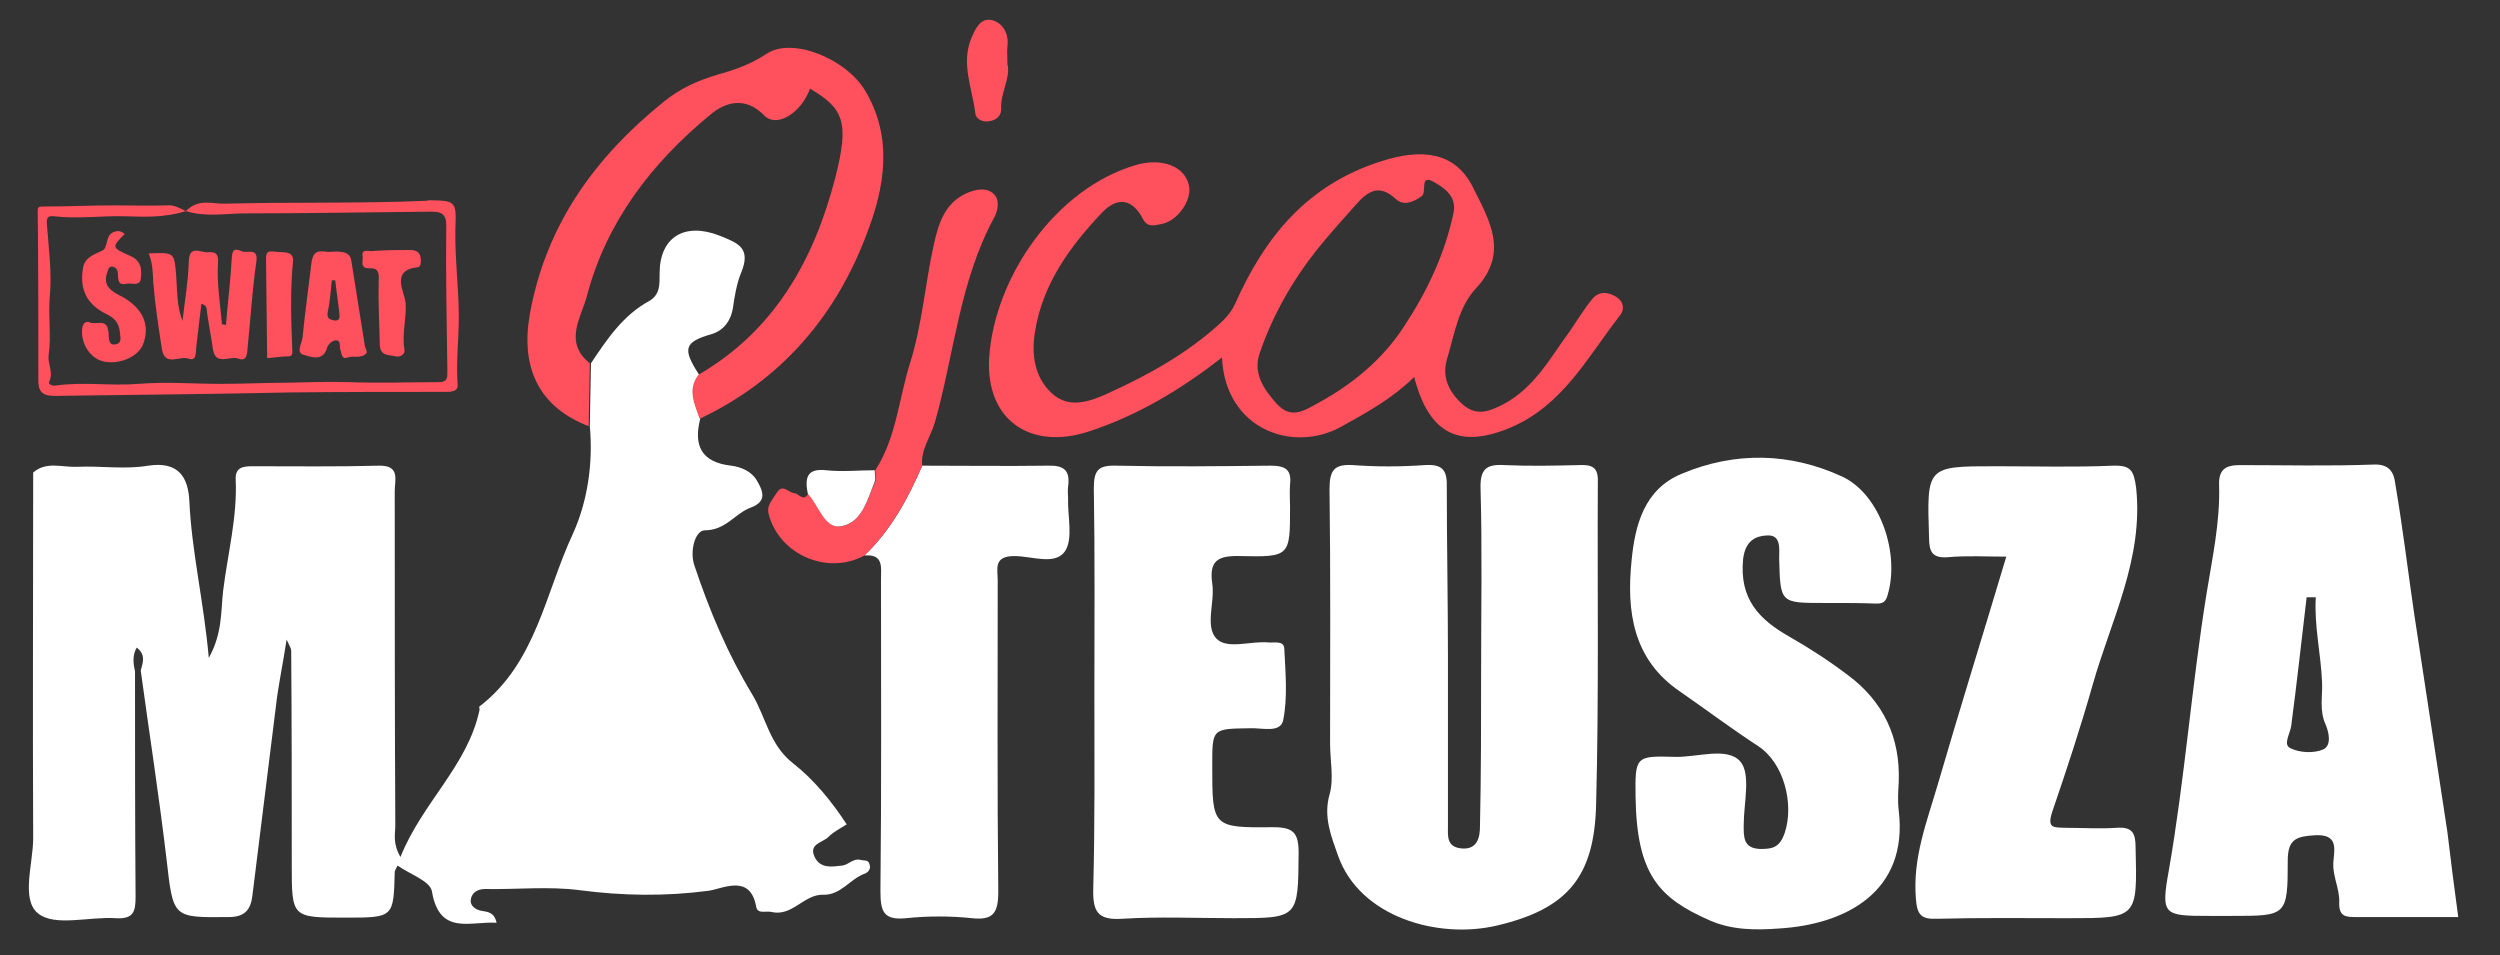 <?xml version="1.0" encoding="utf-8"?>
<!-- Generator: Adobe Illustrator 28.2.0, SVG Export Plug-In . SVG Version: 6.00 Build 0)  -->
<svg version="1.1" id="Warstwa_1" xmlns="http://www.w3.org/2000/svg" xmlns:xlink="http://www.w3.org/1999/xlink" x="0px" y="0px"
	 viewBox="0 0 437 167" style="enable-background:new 0 0 437 167;" xml:space="preserve">
<rect x="0" y="0" width="437" height="167" fill="#333333" stroke="none"/>
<style type="text/css">
	.st0{fill:#FFFFFF;}
	.st1{fill:#FF505D;}
</style>
<g id="_x32_c9FAF_00000158030916896847666730000000310993236126112398_">
	<g>
		<path class="st0" d="M23.6,117.4c0,13.1,0,26.2,0.1,39.4c0,2.6-0.4,3.9-3.5,3.7c-4.6-0.3-10.6,1.5-13.5-0.8
			c-3.1-2.4-0.9-8.7-0.9-13.2c-0.1-21.3,0-42.5,0-63.8v-0.1c2.3-2,5-0.9,7.6-1c4.2-0.2,8.4,0.5,12.5-0.2c5.3-0.8,7,2,7.2,6.2
			c0.4,8.8,2.5,17.4,3.4,27.4c2.4-4.3,2.1-8.2,2.5-11.7c0.8-6.5,2.5-12.9,2.2-19.5c-0.1-2.2,1.4-2.3,3-2.3c7.3,0,14.7,0.1,22-0.1
			c3.8-0.1,2.8,2.5,2.8,4.4c0,19.5,0,39,0.1,58.4c0,1.6-0.5,3.2,0.9,5.6c3.8-9.5,11.7-15.9,13.8-25.6c0.1-0.2-0.1-0.6,0-0.7
			c9.9-7.6,11.5-19.8,16.3-30.1c2.6-5.7,3.6-12.4,3-18.9c0.1-3.7,0.1-7.4,0.2-11c2.8-4.2,5.6-8.4,10.2-10.9c1.9-1.1,1.8-2.9,1.8-4.8
			c0-6.4,4.4-9,10.5-6.6c3.2,1.3,5.6,2.1,3.7,6.6c-0.7,1.7-1.1,4-1.4,6.1c-0.3,1.9-1.4,3.8-3.7,4.5c-4.9,1.4-5.1,2.6-2.2,7.1
			c-1.9,2.6-0.7,5.2,0.2,7.7c-1.2,4.7,0.2,7.6,5.4,8.2c1.7,0.2,3.6,1,4.5,2.6c1,1.7,1.9,3.6-1,4.7c-2.8,1-4.4,4-8.1,4
			c-1.7,0-2.7,3.7-1.8,6.2c2.6,7.8,5.8,15.4,10.1,22.5c2.4,4,3,8.8,7.1,12c3.7,2.9,6.8,6.7,9.4,10.7c-1.1,0.7-2.3,1.3-3.2,2.2
			c-1,1-3.5,1.2-2.4,3.5c1,2.1,3.1,1.7,4.8,1.5c1.1-0.1,1.9-1.3,3.2-1c0.6,0.2,1.4-0.1,1.6,0.8c0.3,0.8-0.3,1.4-0.8,1.6
			c-2.6,0.9-4.2,3.8-7.3,3.7c-3.4-0.1-5.4,3.9-9.1,3c-0.9-0.2-2.3,0.4-2.6-0.8c-1-5.9-5.7-3.3-8.3-2.9c-7.6,1-15,0.9-22.6-0.1
			c-5.4-0.7-11-0.1-16.5-0.2c-1.3,0-2.3,0.6-2.5,1.8c-0.2,1.1,0.8,1.8,1.8,2c1.1,0.2,2.3,0.2,2.7,2.1c-4.6-0.3-10,2.3-11.3-5.5
			c-0.3-1.8-3.9-3-6-4.5c-0.3,0.6-0.5,0.9-0.5,1.1c-0.2,8-0.2,8-8.6,8c-9.4,0-9.4,0-9.4-9.2c0-12.5,0-25-0.1-37.5
			c0-0.3-0.2-0.6-0.8-1.9c-0.7,4.6-1.5,8.2-1.9,11.9c-1.4,11-2.7,22-4.1,33c-0.3,2.3-1.3,3.6-4.1,3.6c-9.9,0.1-9.7,0.2-10.9-10.2
			c-1.3-11-3-21.9-4.5-32.9c0.4-1.4,0.9-2.8-0.7-4C23.1,114.6,23.3,116,23.6,117.4z"/>
		<path class="st0" d="M253.1,114.7c0,9.8,0,19.6,0,29.5c0,1.9-0.3,3.8,2.3,4.1c2.9,0.3,3.3-2,3.3-3.9c0.2-9.2,0.2-18.3,0.2-27.5
			c0-10.5,0.2-21-0.1-31.5c-0.1-3.4,1-4.3,4.2-4.1c4.3,0.2,8.7,0.1,13,0c2.2-0.1,3.4,0.3,3.3,2.9c-0.1,18.8,0.2,37.6-0.3,56.4
			c-0.3,12.7-5,18.3-17.4,21.2c-10.3,2.4-23.9-1.5-27.7-12.2c-1.2-3.4-2.6-6.8-1.5-10.7c0.8-2.8,0.1-5.9,0.1-8.9
			c0-14.8,0.1-29.6-0.1-44.5c0-3.3,0.8-4.4,4.1-4.2c4.1,0.3,8.3,0.3,12.5,0c3.1-0.2,4,0.8,3.9,3.9
			C252.9,95.1,253.1,104.9,253.1,114.7L253.1,114.7z"/>
		<path class="st0" d="M429.7,160.3c-6.1,0-11.9,0-17.8,0c-1.8,0-3.1,0-3-2.6c0.1-2.4-1.3-4.7-1-7.3c0.2-2.2,0.7-4.6-3.2-4.4
			c-3.2,0.2-4.8,0.6-4.8,4.4c0,9.7-0.2,9.7-9.7,9.7c-1.3,0-2.7,0-4,0c-8,0-8.5-0.1-7.1-7.9c2.8-16,4-32.3,6.6-48.4
			c1-6.2,2.4-12.6,2.2-19c-0.1-2.7,1.1-3.5,3.6-3.5c7.8,0,15.7,0.2,23.5-0.1c2.9-0.1,3.5,1.7,3.7,3.4c1.3,7.6,2.2,15.2,3.3,22.7
			c1.9,12.7,3.9,25.4,5.8,38.1C428.4,150.5,429,155.1,429.7,160.3z M404.8,104.4c-0.5,0-1,0-1.6,0c-0.9,7.5-1.7,15-2.7,22.5
			c-0.2,1.4-1.5,3.3-0.1,3.9c1.6,0.8,4.1,0.9,5.7,0.2c1.5-0.7,1-3,0.4-4.4c-1.1-2.4-0.5-4.9-0.6-7.3
			C405.7,114.3,404.5,109.4,404.8,104.4z"/>
		<path class="st0" d="M320.3,105.4c-0.5,0-1,0-1.5,0c-7.6,0-7.6,0-7.8-7.7c0-1.8,0.4-4.3-2.2-4.1c-1.8,0.1-3.7,0.8-4.1,4.1
			c-0.7,7,2.8,10.6,8.1,13.6c3.5,2,6.9,4.2,10.2,6.7c6.2,4.6,9.2,10.9,8.9,18.7c-0.1,1.7-0.2,3.4,0,5c1.7,14.2-9.3,19.9-20.9,20.6
			c-4.1,0.3-8.2,0.3-12.1-1.4c-8.9-3.9-12.8-8-13-21.6c-0.1-7.1,0-7.2,6.9-7c3.9,0.1,9.1-1.8,11.4,0.8c1.9,2.2,0.6,7.3,0.6,11.1
			c0,2.1-0.1,4.1,2.9,4.2c2.1,0,3.4-0.2,4.3-2.9c1.6-4.9-0.1-12.1-4.7-15.1s-9-6.3-13.6-9.5c-8.3-5.6-9.4-14.1-8.5-22.9
			c0.6-6.2,2.2-12.5,8.8-15.2c9.3-3.9,18.9-3.7,28,0.5c6.7,3.1,10.2,13.6,7.9,20.9c-0.4,1.4-1.3,1.3-2.2,1.3
			C325.3,105.4,322.8,105.4,320.3,105.4z"/>
		<path class="st0" d="M191.3,120.8c0-11.8,0.1-23.6-0.1-35.5c0-3.1,0.8-4,3.9-3.9c9,0.2,18,0.1,27,0c2.6,0,3.7,0.7,3.4,3.3
			c-0.1,1.3,0,2.7,0,4c0,8.5,0,8.7-8.7,8.5c-3.8-0.1-5.5,0.7-4.9,4.8c0.5,3.2-1.3,7.4,0.7,9.6c1.9,2,6,0.4,9.1,0.7
			c1.1,0.1,2.8-0.4,2.8,1.2c0.2,4.1,0.6,8.4-0.2,12.4c-0.5,2.3-3.7,1.3-5.8,1.4c-6.6,0.1-6.6,0-6.6,6.5c0,10.8,0,10.9,10.7,10.8
			c3.5,0,4.4,1,4.4,4.5c-0.1,11.4,0,11.4-11.3,11.4c-6.5,0-13-0.3-19.5,0.1c-4.4,0.3-5.2-1.3-5.1-5.3
			C191.4,143.7,191.3,132.2,191.3,120.8z"/>
		<path class="st0" d="M350.7,97.3c-3.6,0-6.9-0.2-10.2,0.1c-2.7,0.2-3.3-0.9-3.3-3.4c-0.4-12.5-0.5-12.5,11.7-12.5
			c6.8,0,13.6,0.2,20.5-0.1c3.1-0.1,3.6,0.9,4,3.9c1.3,12.4-4.4,23.1-7.6,34.4c-2.1,7.4-4.5,14.7-7,22c-1.1,3.2,0.2,2.9,2.2,3
			c3,0,6,0.2,9,0c2.7-0.2,3.3,0.9,3.3,3.4c0.3,12.4,0.4,12.4-11.8,12.4c-7.6,0-15.3-0.1-22.9,0.1c-2.7,0.1-3.5-0.6-3.7-3.5
			c-0.6-7.1,1.9-13.4,3.8-19.9C342.6,123.8,346.7,110.7,350.7,97.3z"/>
		<path class="st0" d="M161.2,81.4c7.3,0,14.6,0.1,21.9,0c2.9-0.1,4,0.8,3.6,3.7c-0.1,0.7,0,1.3,0,2c-0.1,3.1,0.9,7-0.5,9.2
			c-1.7,2.6-5.8,0.9-8.9,0.9c-3.7,0-2.9,2.3-2.9,4.3c0,18.1-0.1,36.2,0.1,54.4c0,3.7-0.9,5-4.6,4.6c-3.8-0.4-7.7-0.4-11.5,0
			c-4,0.4-4.5-1.2-4.5-4.8c0.2-18.1,0.1-36.2,0.1-54.4c0-2.1,0.5-4.5-2.9-4.2C155.7,92.7,158.7,87.2,161.2,81.4z"/>
		<path class="st1" d="M247.2,65.9c-4,3.9-8.3,6.2-12.6,8.6c-8.4,4.8-20.4,0.7-21-12c-7.2,5.6-14.7,10.1-23.2,12.9
			c-10.3,3.4-18.1-2-17.5-12.8c0.9-14.1,11.6-29.7,25.8-33.8c4.4-1.2,8.3,0.2,9.1,3.5c0.7,2.6-2,6.5-5,6.9c-1,0.2-2.2,0.6-3-0.9
			c-1.8-3.5-4.4-4-7.1-1.2c-5.7,6-10.5,12.6-11.8,21c-0.6,3.8-0.1,7.7,2.8,10.5c3.1,3,6.8,1.6,10.1,0.1c7-3.2,13.7-6.9,19.5-12.2
			c1.1-1,2-2.1,2.6-3.4c5.2-11.7,12.6-20.8,25.5-24.9c7.1-2.3,13-1.7,16.1,4.6c2.7,5.5,6.4,11.3,0.5,17.6c-3.1,3.3-3.8,8.2-5.1,12.5
			c-0.9,3.2,0.5,5.8,2.9,7.9c2.4,2,4.6,1.1,7.1-0.2c5.4-2.9,8.1-8.1,11.5-12.7c1.3-1.9,2.5-3.9,3.9-5.6c1.2-1.5,2.9-1.3,4.4-0.3
			c1.1,0.8,1.3,2.1,0.5,3.1c-5.7,7.3-10,15.8-19.3,19.7C255.2,78.4,249.8,76,247.2,65.9z M254.1,37.1c0.5-2.8-1.6-4.2-3.3-5.2
			c-2.8-1.7-1.3,1.7-2.3,2.4c-1.5,1.1-3.2,1.7-4.5,0.5c-3-2.8-5-1.3-7.1,1.1c-2.2,2.5-4.4,4.9-6.5,7.5c-4.4,5.5-7.9,11.6-10.2,18.3
			c-1.2,3.5,0.6,6.2,2.9,8.8c2.6,2.9,4.8,1.3,7.4-0.1c6-3.3,11.2-7.6,14.9-13.3C249.5,50.9,252.6,44.3,254.1,37.1z"/>
		<path class="st1" d="M122.3,73.2c-0.9-2.6-2.2-5.1-0.2-7.7c13.3-7.7,20.2-20.1,23.9-34.4c2.5-9.8,1.5-12.1-4.4-15.6
			c-1.6,4.3-5.8,6.9-8,4.7c-3.3-3.4-6.8-2.4-9.5-0.1c-10.2,8.4-18.1,18.7-21.5,31.6c-0.9,3.6-4.2,8.1,0.5,11.8
			c-0.1,3.7-0.1,7.4-0.2,11C94.1,71.1,91,64.2,92.6,55C95.4,39.3,104,27.5,116,17.8c2.8-2.3,6.1-3.8,9.6-4.8
			c2.9-0.8,5.7-1.8,8.4-3.6c4.5-3,13.9,0.9,17.2,6.4c5,8.3,3.4,17.1,0.3,25.1C146.1,55.3,136.5,66.5,122.3,73.2z"/>
		<path class="st1" d="M32.5,36.9c-3.9,1.2-7.3,1-10.7,0.9c-4.1-0.1-8.3,0.5-12.4,0c-1-0.1-1.3,0.2-1.2,1.4
			c0.3,4.2,0.9,8.5,0.5,12.7C8.4,55.3,9,58.7,8.5,62.1c-0.2,1.5,0.9,3,0.1,4.6c-0.2,0.4,0.4,0.8,1.1,0.7c4.8-0.7,9.6,0.1,14.5-0.3
			c4.8-0.4,9.6,0,14.5,0c3.8,0,7.7-0.2,11.5-0.2c3.6-0.1,7.3-0.2,10.9-0.1c5.2,0.2,10.4,0,15.6,0c1.5,0,1.5-0.7,1.5-1.9
			C78.1,56.5,77.9,48,78,39.6c0.1-2.5-1.2-2.6-2.8-2.6c-10.8,0.1-21.6,0.3-32.4,0.3C39.5,37.3,36.1,38,32.5,36.9
			c2.2-2.3,4.8-1.2,6.9-1.3c11.7-0.3,23.4,0,35.1-0.5c0.2,0,0.4-0.1,0.5-0.1c4.7,0.1,4.8,0.1,4.6,5.1c-0.1,5.1,0.6,10.3,0.6,15.3
			c0,3.9-0.5,7.9-0.2,11.9c0.1,0.9-0.8,1.2-1.8,1.2c-9.2,0-18.4,0-27.5,0.1C37.1,68.9,23.4,69,9.6,69.2c-2.3,0-2.9-0.8-2.9-2.8
			c0-9.7,0-19.4-0.1-29.1c0-1-0.1-1.2,1-1.2c4.1,0,8.3-0.2,12.4-0.2c3.1,0,6.2,0.1,9.2,0C30.3,35.8,31.1,36.2,32.5,36.9z"/>
		<path class="st1" d="M39.5,56.8c0.3-3.8,0.8-7.7,1-11.5c0.1-1.3,0.2-2.1,1.7-1.4c1,0.5,3-0.8,2.6,1.9c-0.7,4.9-1,9.9-1.5,14.8
			c-0.1,0.9,0,2.7-1.6,2.1c-1.5-0.6-4.1,1.4-4.5-1.8c-0.3-2.1-0.7-4.1-1-6.2c-0.1-0.6,0.1-1.3-1-1.6c-0.3,2.6-0.6,5.1-0.9,7.6
			c-0.1,0.9,0.1,2.5-1.3,2c-1.6-0.6-4.2,1.5-4.7-1.7c-0.6-3.9-1.2-7.7-1.5-11.6c-0.1-1.7-0.1-3.4-0.8-5.1c4.5-0.2,4.5-0.2,4.8,4
			c0.2,2.6,0.1,5.2,1.1,7.8c0.4-3.5,1-6.9,1.1-10.4c0.1-3,2.1-1.5,3.3-1.6c1.1-0.1,2,0,1.8,2c-0.2,3.5,0.4,7,0.7,10.6
			C39.1,56.7,39.3,56.8,39.5,56.8z"/>
		<path class="st1" d="M161.2,81.4c-2.5,5.8-5.5,11.3-10.1,15.7c-6.4,3.5-14.8-0.1-16.7-7.1c-0.5-1.7,0.7-2.7,1.4-3.9
			c1-1.6,2,0,3,0.1c0.8,0,1.6,1.6,2.5,0.1c1.9,2,2.9,6.1,5.7,5.7c3.6-0.5,4.6-4.7,6-7.8c0.2-0.6,0-1.3,0-2
			c3.7-5.7,4.1-12.5,6.1-18.8c2.1-6.7,2.6-13.7,4.1-20.5c0.8-3.6,1.8-7.3,5.7-9.1c1.6-0.7,3.4-1.1,4.7,0c1.2,1,0.9,2.9,0.2,4.2
			c-6.1,11.2-7,23.9-10.4,35.9C162.6,76.5,160.9,78.7,161.2,81.4z"/>
		<path class="st1" d="M21.8,40.9c-2.3,2.3-2.3,2.4,0.9,3.8c2.1,0.9,2.1,2.5,1.9,4.1c-0.2,1.3-1.7,0.6-2.5,0.8
			c-1.7,0.4-1.4-1.1-1.5-1.9c-0.1-0.7-0.4-1-1-1.1c-0.6,0-0.7,0.5-0.8,0.9c-1.1,2.7,1.1,3.6,2.8,4.5c3.4,2,4.7,4.9,3.4,8.2
			c-0.9,2.3-4.5,3.7-7.2,2.9c-2.3-0.7-3.8-3.4-3.4-5.9c0.2-0.9,0.8-1.1,1.4-0.8c1,0.4,2.8-0.7,3.1,1.3c0.1,0.4,0.1,0.7,0.1,1.1
			c0.1,0.7,0.1,1.6,1.2,1.4c1-0.2,0.9-0.9,0.8-1.7c-0.1-1.6-0.6-2.7-2.2-3.5c-3.6-1.7-4.9-4.3-4.3-8.1c0.3-1.9,1.9-2.4,3.4-3.1
			c1.1-0.5,0.4-2.9,2.2-3.3C20.3,40.4,21,40.2,21.8,40.9z"/>
		<path class="st1" d="M64.1,61.7c-1,1.1-2.3,0.4-3.4,0.8c-1,0.4-1-0.8-1.2-1.4c-0.2-0.6,0.1-1.5-0.6-1.6c-0.8-0.1-1.5,0.7-1.7,1.2
			c-0.7,2.7-3,1.6-4.2,1.3c-1.3-0.4-0.2-2-0.1-3.1c0.4-4.2,1-8.4,1.5-12.6c0.2-2,0.8-2.6,2.6-2.3c0.8,0.1,1.6-0.1,2.4,0
			c0.9,0.1,1.8,0.3,2,1.5c0.8,5,1.6,10.1,2.4,15.1C64,61,64.1,61.3,64.1,61.7z M58.6,49c-0.2,0-0.4,0-0.6,0
			c-0.2,1.8-0.3,3.7-0.7,5.5c-0.2,1.1,0.2,1.3,1,1.5c1.2,0.2,1.1-0.6,1-1.4C59.1,52.7,58.8,50.9,58.6,49z"/>
		<path class="st1" d="M73.5,46.3c-0.1,0.1-0.2,0.4-0.4,0.4c-5,0.5-2.3,4.4-2.2,6.3c0.2,2.7-0.7,5.4-0.2,8.1
			c0.2,0.8-0.8,1.4-1.5,1.2c-1.1-0.3-2.7,0-2.8-1.9c-0.1-3.8-0.3-7.6-0.2-11.3c0.1-1.4-0.1-2.3-1.5-2.2c-1.9,0.1-1.2-1.3-1.3-2.1
			c-0.3-1.3,0.9-0.9,1.5-0.9c2.3-0.2,4.5-0.2,6.8-0.2C73.5,43.7,73.7,44.9,73.5,46.3z"/>
		<path class="st1" d="M46.7,62.6c-0.1-6-0.1-11.7-0.2-17.5c0-1.3,0.7-1.2,1.6-1.1c1.4,0.2,3.4-0.3,3.1,1.9
			c-0.5,5.2-0.3,10.4-0.1,15.5c0,0.7-0.1,0.9-0.9,0.9C49.2,62.3,48.1,62.5,46.7,62.6z"/>
		<path class="st1" d="M176.1,11.2c0.6,2.4-1.2,4.9-1.1,7.7c0.1,1.3-0.8,2.1-2.1,2.3c-1.1,0.2-2.3-0.4-2.4-1.3
			c-0.5-4.3-2.5-8.6-0.8-13c0.7-1.7,1.6-3.8,3.6-3.4c1.9,0.4,3.1,2.3,2.8,4.6C176,9.1,176.1,9.9,176.1,11.2z"/>
		<path class="st0" d="M152.9,82.2c0,0.7,0.2,1.4,0,2c-1.3,3.2-2.3,7.3-6,7.8c-2.8,0.4-3.8-3.7-5.7-5.7c-0.5-2.6-0.3-4.5,3.2-4.1
			C147.3,82.5,150.1,82.2,152.9,82.2z"/>
	</g>
</g>
</svg>

